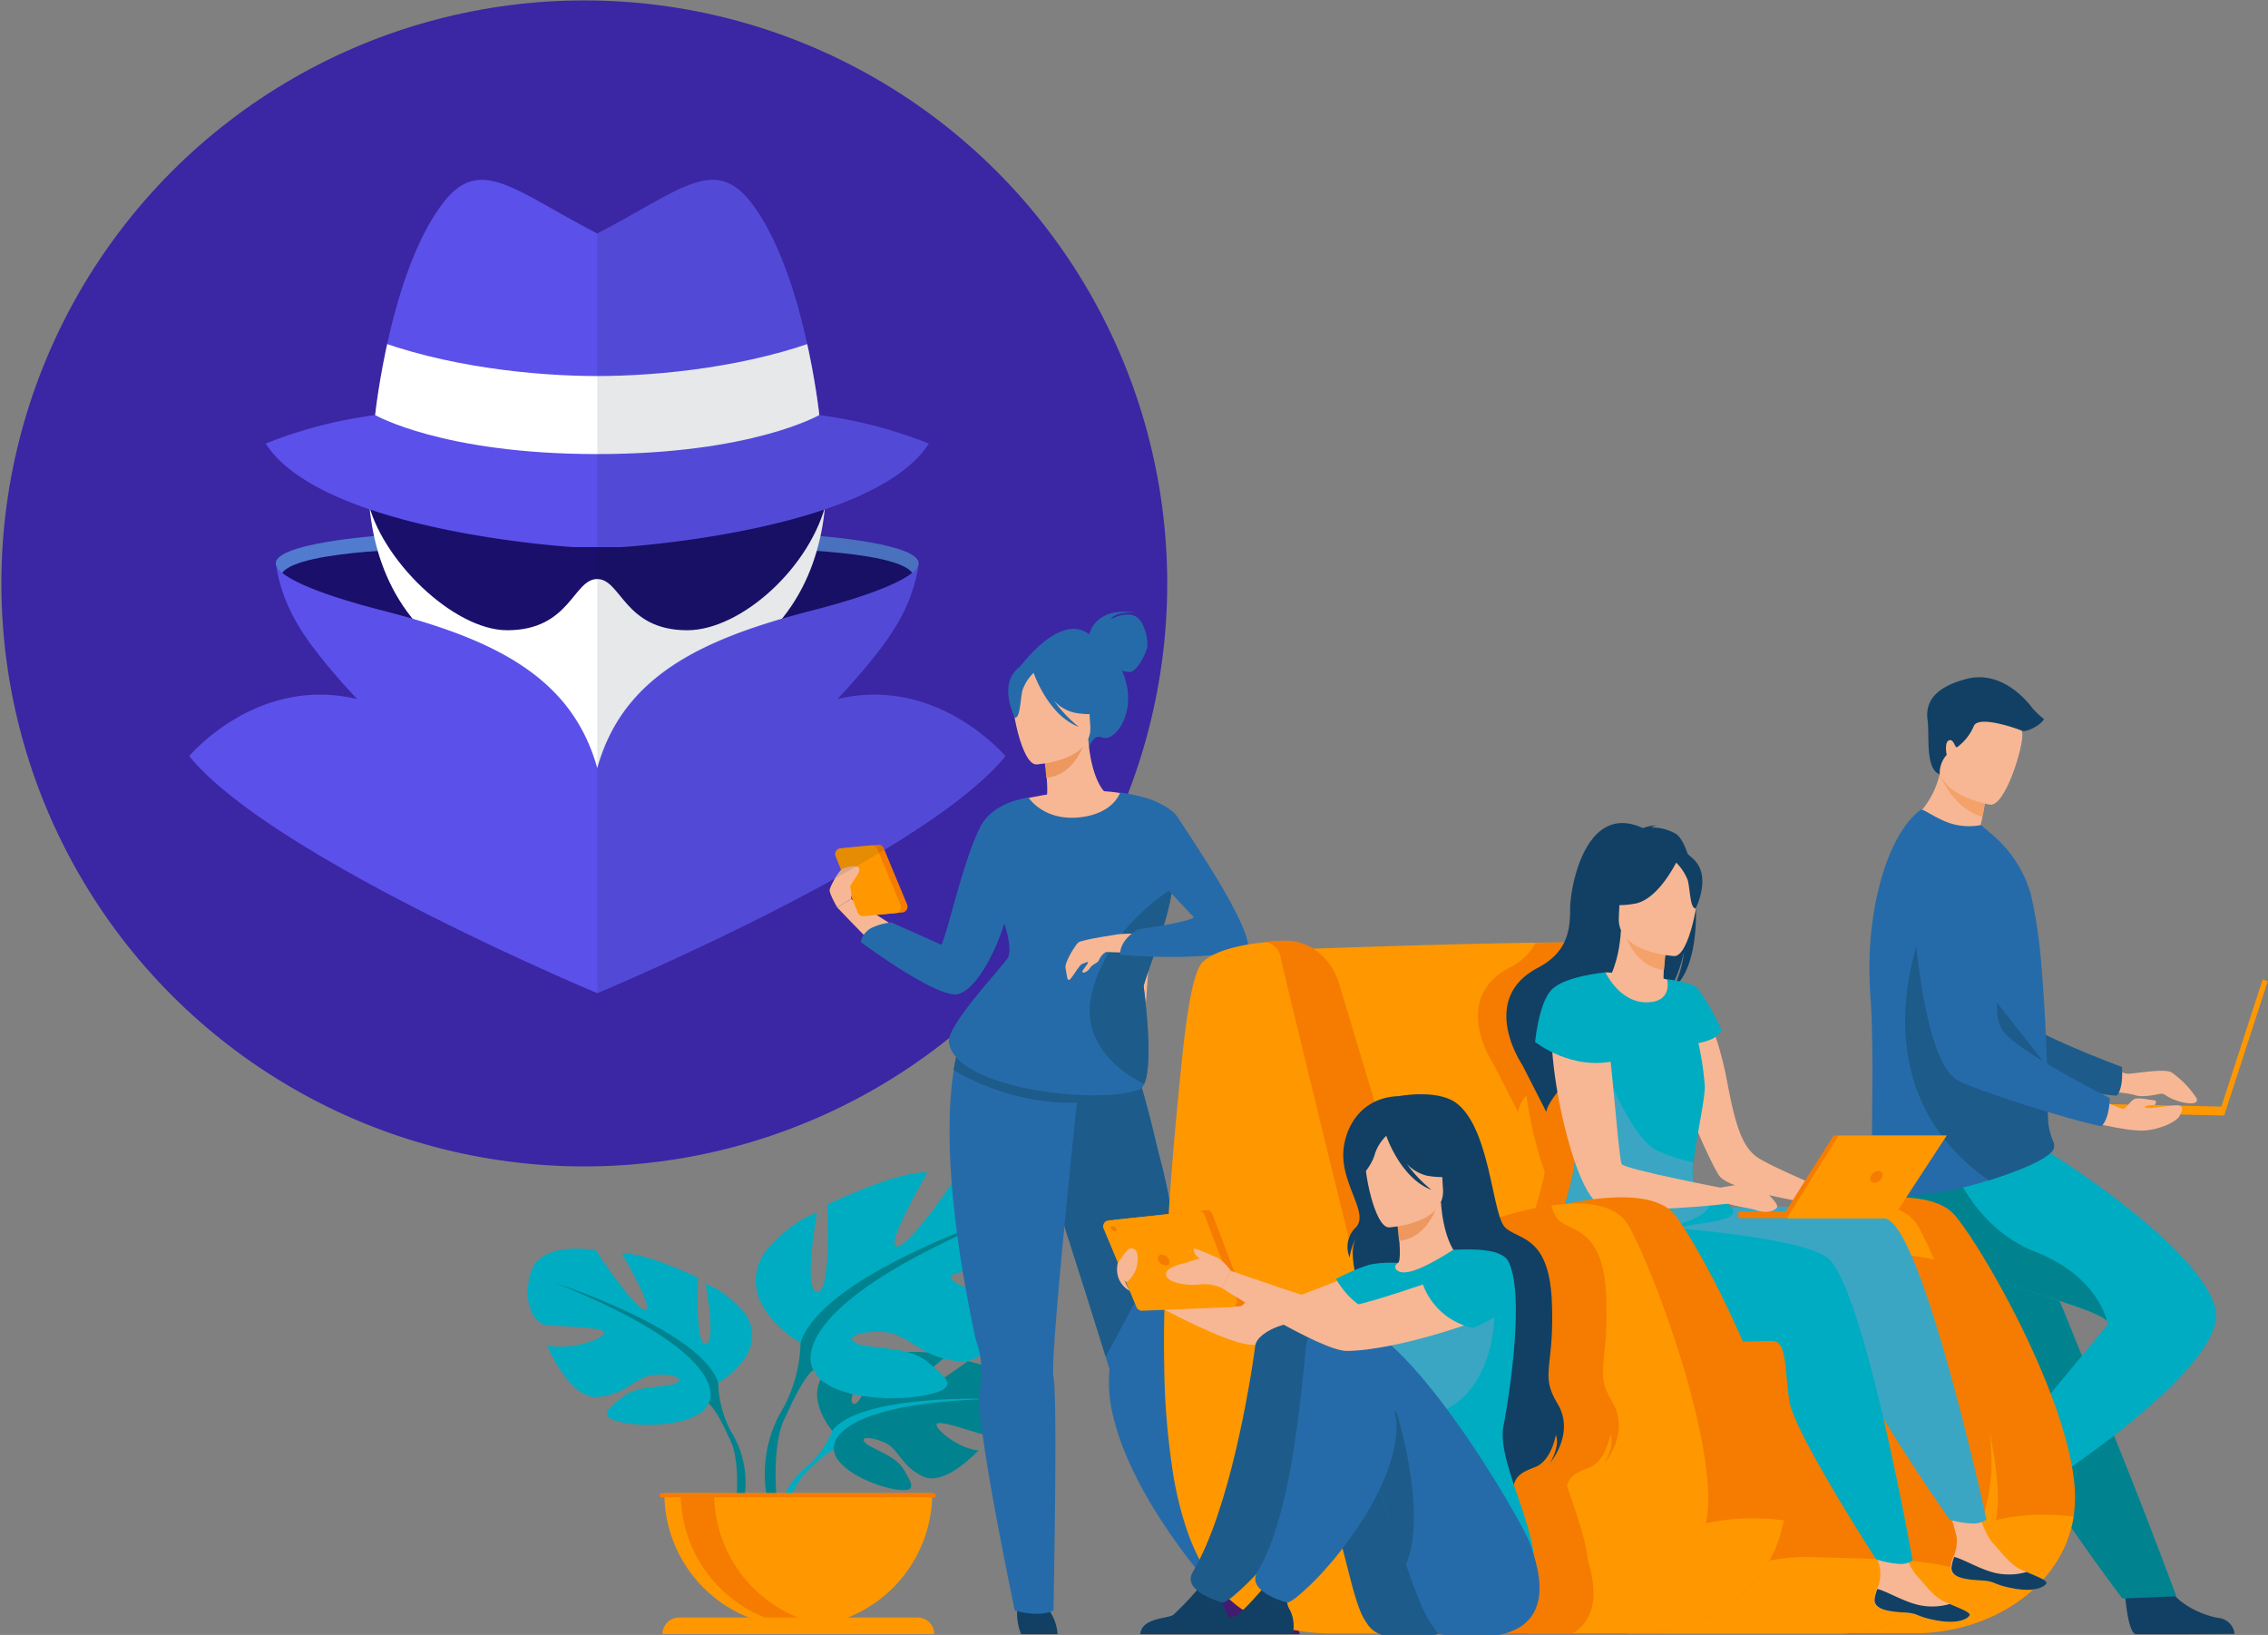 <svg xmlns="http://www.w3.org/2000/svg" xmlns:xlink="http://www.w3.org/1999/xlink" width="377.91" height="272.39" viewBox="0 0 377.91 272.39"><rect x="0" y="0" width="377.91" height="272.39" fill="#808080" stroke="none"/><defs><clipPath id="clip-path"><path d="M136.52,69.15S134,45.4,125.27,33.9c-6.2-8.15-11.75-2.25-25.75,5-14-7.25-19.56-13.15-25.76-5C65,45.4,62.51,69.15,62.51,69.15A75.7,75.7,0,0,0,44.26,73.9c9.5,14.75,51.26,17.25,51.26,17.25h8s41.75-2.5,51.25-17.25A75.7,75.7,0,0,0,136.52,69.15Z" style="fill:none"/></clipPath></defs><g style="isolation:isolate"><g id="Capa_1" data-name="Capa 1"><circle cx="97.36" cy="97.2" r="97.13" style="fill:#3b26a3"/><path d="M135.52,89.22s18.75,1.26,17.5,5-12.25,16.25-12.25,16.25L123,112Z" style="fill:#517bce"/><path d="M125.93,91.38s23.34.09,26.09,4.09c0,0-17.75,19-18.5,19.25s-22.75,2.5-22.75,2.5Z" style="fill:#1a0f6b"/><path d="M63.51,89.22s-18.75,1.26-17.5,5,12.25,16.25,12.25,16.25L76,112Z" style="fill:#517bce"/><path d="M73.1,91.38S49.76,91.47,47,95.47c0,0,17.75,19,18.5,19.25s22.75,2.5,22.75,2.5Z" style="fill:#1a0f6b"/><path d="M99.52,89.67S61.35,70.75,61.35,79.75c0,9.92,2.81,23,16.25,30.85,5.82,3.39,21.92,21.45,21.92,21.45S115.61,114,121.43,110.6c13.45-7.84,16.26-20.93,16.25-30.85C137.68,70.75,99.52,89.67,99.52,89.67Z" style="fill:#fff"/><path d="M99.52,83.27H61.26C63.34,93.07,75.51,105,84.51,105c10.51,0,11-8.53,15-8.53s4.5,8.53,15,8.53c9,0,20.73-10.61,23.25-21.68Z" style="fill:#1a0f6b"/><path d="M139.52,116.47s7.25-7.5,10.25-13a27.12,27.12,0,0,0,3.28-9.3c-.2.74-2.06,3.51-17.78,7.55-18.5,4.75-31.5,11-35.75,26.25-4.25-15.25-17.26-21.5-35.76-26.25C48,97.68,46.18,94.91,46,94.17a27.36,27.36,0,0,0,3.28,9.3c3,5.5,10.25,13,10.25,13-16.75-4-28,9.5-28,9.5,13.5,16.75,68,39.5,68,39.5s54.5-22.75,68-39.5C167.52,126,156.27,112.47,139.52,116.47Z" style="fill:#5b50ea"/><path d="M153.07,96.93s0,.07,0,.2A.61.61,0,0,0,153.07,96.93Z" style="fill:#18557f"/><path d="M46,97.13c0-.13,0-.2,0-.2A.61.61,0,0,0,46,97.13Z" style="fill:#18557f"/><path d="M136.52,69.15S134,45.4,125.27,33.9c-6.2-8.15-11.75-2.25-25.75,5-14-7.25-19.56-13.15-25.76-5C65,45.4,62.51,69.15,62.51,69.15A75.7,75.7,0,0,0,44.26,73.9c9.5,14.75,51.26,17.25,51.26,17.25h8s41.75-2.5,51.25-17.25A75.7,75.7,0,0,0,136.52,69.15Z" style="fill:#5b50ea"/><g style="clip-path:url(#clip-path)"><path d="M99.52,62.65c-10.25,0-25.51-1.5-38.26-6.5l1.25,13s11.25,6.5,37,6.5,37-6.5,37-6.5l1.25-13C125,61.15,109.76,62.65,99.52,62.65Z" style="fill:#fff"/></g><path d="M138.67,238.38s-5.44-6.35-.34-10.37c0,0,3.73-2.26,6.76-2.08,0,0-4.3,7.22-2.91,7.94s4.22-8.39,4.22-8.39,8.48-.82,11.21.49c0,0-7.25,5.93-5.72,6.28s9.36-5.47,9.36-5.47,7.89,1.35,7.47,6.16-3.14,6.3-4.33,6.17-8.2-2.79-8.34-1.81,4,4.18,7,4.33c0,0-5.56,6.12-9.26,4.36s-4-4.58-6.33-5.63-4.27-1-3.32,0,5.13,2.12,6.44,4.45,2.5,3.9-1.32,3.33-10-3.38-10.32-6.58Z" style="fill:#00838f"/><path d="M164.83,233.07s-21.44-.82-26.16,5.3a15.24,15.24,0,0,1-4.27,6l-.5,1.37s3.72-3.91,5-4.15C139,241.58,136.86,234,164.83,233.07Z" style="fill:#00acc1"/><path d="M134.4,244.36a13.5,13.5,0,0,0-4.93,9.48l.84.08s1.47-6.28,4.13-8.74S134.4,244.36,134.4,244.36Z" style="fill:#00acc1"/><path d="M119.66,230.4s8.64-4.84,4.61-11.41c0,0-3.23-4-6.69-5.07,0,0,1.84,9.8,0,10s-1.27-11.06-1.27-11.06-9.11-4.38-12.68-4c0,0,5.65,9.57,3.8,9.34s-8.18-9.92-8.18-9.92-9.29-1.73-10.84,3.79.92,8.3,2.3,8.64,10.27.23,10,1.38-6.23,3-9.57,2c0,0,3.69,9.11,8.53,8.65s6.34-3.46,9.34-3.69,5.19.58,3.69,1.38-6.58.27-9,2.33-4.38,3.32.11,4.24,12.57.35,14.19-3.11Z" style="fill:#00acc1"/><path d="M92.67,213.8s24.22,7.84,27,16.6a18.4,18.4,0,0,0,2.3,8.42v1.73s-2.54-5.88-3.92-6.69C118,233.86,123.46,226.25,92.67,213.8Z" style="fill:#00838f"/><path d="M122,238.82a15.9,15.9,0,0,1,1.6,12.56l-1-.25s.93-7.6-1-11.43S122,238.82,122,238.82Z" style="fill:#00838f"/><path d="M133.41,223.73s-11.4-6.39-6.07-15c0,0,4.25-5.31,8.82-6.68,0,0-2.43,12.91,0,13.22s1.67-14.59,1.67-14.59,12-5.77,16.72-5.31c0,0-7.45,12.61-5,12.3s10.79-13.06,10.79-13.06,12.31-2.28,14.29,5-1.22,10.94-3,11.4-13.53.29-13.22,1.82,8.2,3.95,12.61,2.58c0,0-4.86,12-11.25,11.4s-8.36-4.56-12.31-4.86-6.84.76-4.86,1.82,8.67.35,11.85,3.06,5.78,4.39-.15,5.6-16.56.46-18.68-4.1Z" style="fill:#00acc1"/><path d="M169,201.85S137,212.18,133.39,223.73a24.18,24.18,0,0,1-3,11.09v2.25s3.35-7.75,5.17-8.82C135.54,228.28,128.4,218.26,169,201.85Z" style="fill:#00838f"/><path d="M130.37,234.82a21,21,0,0,0-2.11,16.56l1.27-.33s-1.23-10,1.34-15.06S130.37,234.82,130.37,234.82Z" style="fill:#00838f"/><path d="M133,271.07a22.31,22.31,0,0,0,22.33-22.31H110.7A22.32,22.32,0,0,0,133,271.07Z" style="fill:#ff9800"/><path d="M138.53,270.93a18.45,18.45,0,0,1-2.78.17,22.32,22.32,0,0,1-22.33-22.31H119a22.3,22.3,0,0,0,19.56,22.14Z" style="fill:#f57c00"/><path d="M155.67,272.25H110.39a2.77,2.77,0,0,1,2.76-2.76H153A2.76,2.76,0,0,1,155.67,272.25Z" style="fill:#ff9800"/><rect x="109.97" y="248.79" width="45.9" height="0.68" style="fill:#f57c00"/><path d="M354,264.69s.46,7.46,1.91,7.57h7.32l9.11-.05a3,3,0,0,0-2.72-2.66c-2.66-.46-7.12-2.33-8.73-5.84C359.12,260,354,264.69,354,264.69Z" style="fill:#114064"/><path d="M349.07,176.45s4.3,2.44,5.5,2.44,5.93-.91,7.25-.24a15.87,15.87,0,0,1,4.15,4.26c.8,1.59-3.24.89-5.15-.46a1.23,1.23,0,0,0-1-.2c-1,.22-3,.59-4,.22-1.34-.49-8.37-1-8.37-1Z" style="fill:#f7b794"/><path d="M316.37,143.17s4.45,31.66,11.83,34.49c3.64,1.4,19.74,4.58,24.49,4.89,0,0,1.17-.94.88-4.79,0,0-16.85-6.19-19.25-9.55-3.56-5,2.22-20.45-2.26-25.16S320.06,136.33,316.37,143.17Z" style="fill:#1d5b8a"/><path d="M317.87,209.87a55.88,55.88,0,0,0,4.35,6.22c4.79,6,10,11,10.92,15.74a19.34,19.34,0,0,0,.84,3c.38,1.08.85,2.22,1.39,3.39a104.18,104.18,0,0,0,8.1,13.85c5.25,7.77,10.18,14.25,10.18,14.25l9-.38c-.36-.91-4.31-11.64-9.58-24.75-2.15-5.32-4.42-11-6.62-16.44-.3-.72-.59-1.45-.88-2.17-.67-1.67-1.33-3.31-2-4.92l-8.91-22.11s-19.7-7.48-21.79-2.62C311.17,196.93,312.55,200.85,317.87,209.87Z" style="fill:#00838f"/><path d="M333,243.38s-6.3,4-5.69,5.35c.08.17,3.56,6.4,3.56,6.4l4.49,7.92a3,3,0,0,0,1-3.67c-.89-2.55-1.43-7.35.86-10.47C339.6,245.63,333,243.38,333,243.38Z" style="fill:#163560"/><path d="M336.06,250.48s-3.93-3.47-4.62-6c0,0,16.2-19.41,19.71-23.76.17-.19.12-.42-.09-.66-2.65-3-32.13-9.07-36-15.06a18.37,18.37,0,0,1-2.49-5.74,13.58,13.58,0,0,1-.19-6.18l29.45-.85s24.51,15.26,27.28,25.66S336.06,250.48,336.06,250.48Z" style="fill:#00acc1"/><path d="M351.06,220.07c-2.65-3-32.13-9.07-36-15.06a18.57,18.57,0,0,1-2.49-5.74v-3.72l12.51-2s3.55,10.91,14.05,15C349,212.4,350.87,219.21,351.06,220.07Z" style="fill:#00838f"/><path d="M333.79,141.18c-6,1.53-15.83-4-15.83-4a14.58,14.58,0,0,0,5.25-8.23c.07-.29.14-.58.2-.88l3.06-.65L331,131.5a37.23,37.23,0,0,1-.68,4.6c-.09.5-.21,1-.34,1.63A14,14,0,0,1,333.79,141.18Z" style="fill:#f7b794"/><path d="M311.65,165.86c.85,11.47-.27,28.91.7,31.93.84,2.61,10.35,1.06,14.15.19,1.41-.32,3.11-.78,4.87-1.33,4.91-1.52,10.25-3.68,10.83-5.29a1.05,1.05,0,0,0,.05-.19,1.52,1.52,0,0,0,0-.67,11.52,11.52,0,0,1-1-3.74c-.09-2.27-.08-4.94-.16-7.81a8.48,8.48,0,0,0,0-1v-.3c-.08-3.21-.25-6.58-.44-9.91-.13-2.1-.27-4.18-.44-6.17A82.39,82.39,0,0,0,338.4,149a20.37,20.37,0,0,0-6.5-10l-1.82-1.55a10.26,10.26,0,0,1-6.56-.87c-2.34-1.11-3.14-1.91-3.56-1.61C314.53,139.07,310.64,151.83,311.65,165.86Z" style="fill:#266ba9"/><path d="M331.37,196.66c4.91-1.52,10.25-3.69,10.83-5.3a1.21,1.21,0,0,0,.05-.18v-.68a11.46,11.46,0,0,1-1-3.73c-.1-2.27-.08-4.94-.16-7.81a6.63,6.63,0,0,0,0-1v-.31l-19.83-25.26S307.84,180.14,331.37,196.66Z" style="fill:#1d5b8a"/><path d="M331,131.52a39.54,39.54,0,0,1-.68,4.6c-4.44-1.44-6.45-5.45-7.13-7.15.08-.29.14-.58.2-.88l3.06-.65Z" style="fill:#f4a269"/><path d="M331.61,134.07s-9.68-1.62-8.58-7.63.59-10.28,6.81-9.5,7,3.29,7.14,5.39S334.16,134.34,331.61,134.07Z" style="fill:#f7b794"/><rect x="362.06" y="174.05" width="23.51" height="0.9" transform="translate(92.34 476.1) rotate(-72)" style="fill:#ff9800"/><rect x="357.53" y="172.5" width="1.48" height="24.68" transform="translate(165.84 539.1) rotate(-88.78)" style="fill:#ff9800"/><path d="M346.42,186.48s7.92,2.09,10.9,1.87,5.45-1.63,5.82-2.37,1.16-2-.86-1.81-4.78.68-4.88.29,1.65-.35,1.65-.35.52-.77-.14-.8-2.59-.55-3.3-.19-1.38,1.68-1.9,1.62-6.64-2.75-6.64-2.75Z" style="fill:#f7b794"/><path d="M318.34,144.47s.93,32,8,35.59c3.47,1.79,19.11,6.72,23.8,7.56,0,0,1.27-.82,1.41-4.67,0,0-16.07-8-18.08-11.61-3-5.37,4.45-20.09.53-25.26S322.75,138.07,318.34,144.47Z" style="fill:#266ba9"/><path d="M323.21,129a4.59,4.59,0,0,1,1.16-3.24s-.44-2.07.38-2.41,1,1.4,1.37,1.12a8.33,8.33,0,0,0,2.76-3.48c.72-1.91,7.28.41,8,.75s3.22-.92,3.7-1.94a13.9,13.9,0,0,1-2-1.91c-.61-.82-4.91-6.35-10.91-4.78s-6.82,4.44-6.48,6.89S320.75,128.14,323.21,129Z" style="fill:#114064"/><path d="M141.09,141.24l5.17-.49a.94.94,0,0,1,1,.58l3.9,9.38a1,1,0,0,1-.51,1.24.83.83,0,0,1-.27.07l-5.39.51a.93.93,0,0,1-1-.59l-3.69-9.41a1,1,0,0,1,.54-1.23,1.14,1.14,0,0,1,.25-.06Z" style="fill:#f57c00"/><path d="M206.64,265.3l-2.75,1.46S189.06,251.07,185.5,236a22.91,22.91,0,0,1-.62-7.87s-.22-.68-.6-1.89V226c-.17-.53-.36-1.15-.58-1.86l-2.82-8.95c-2.59-8.17-8.49-26.6-11-34.27L188,174.39s2.06,4.7,5,17.46c.46,1.67.92,3.51,1.35,5.51.48,2.28.93,4.76,1.31,7.45a113,113,0,0,1,1.09,15.26c0,2.29,0,4.65-.18,7.1a31.21,31.21,0,0,0,.67,6.89C199.48,246.49,206.64,265.3,206.64,265.3Z" style="fill:#266ba9"/><path d="M216.56,272.25H202a6.12,6.12,0,0,1,.42-3.93c.85-1.41.52-2.21-.11-3.38a5.67,5.67,0,0,0,2.47.47,5,5,0,0,0,2.18-.77A51,51,0,0,0,211.1,269C212,269.72,216.27,269.47,216.56,272.25Z" style="fill:#431b73"/><path d="M195.63,204.81l-11.39,21.26c-.17-.53-.37-1.15-.59-1.86-.71-2.28-1.7-5.4-2.82-9-2.58-8.17-8.48-26.6-11-34.27l18.13-6.6s2.06,4.7,5,17.46c.46,1.67.92,3.51,1.35,5.51C194.8,199.64,195.25,202.12,195.63,204.81Z" style="fill:#1d5b8a"/><path d="M146.26,158c-.09.08-4.44-4.36-6.76-6.82l2.33-1.41,12.69,8Z" style="fill:#f7b794"/><path d="M169.53,267.66a9.45,9.45,0,0,0,.61,4.59h6.08a7.82,7.82,0,0,0-1.5-4.09C173.18,265.88,169.53,267.66,169.53,267.66Z" style="fill:#114064"/><path d="M181.5,105.69c.08-.39,1.12-4.55,7.57-3.65,0,0-3.22-.17-4,1.12,0,0,2.45-1.35,4.1-.49s2.15,4.1,2,5.11-1.7,4.09-2.86,4.17a3.29,3.29,0,0,1-1.35-.23,13.08,13.08,0,0,1,.6,1.69c1.64,5.69-1.89,10.36-4,9.43-1.32-.61-2.13,1.69-2.13,1.69l-11.59-13.28S176.59,101.86,181.5,105.69Z" style="fill:#266ba9"/><path d="M169.63,141.28a16.8,16.8,0,0,0,5.79,2.47c8.93,2.06,12.35-5.48,13.64-10.66a7.9,7.9,0,0,0-3-.93c-.64-.08-1.32-.13-1.88-.15-1-.77-2.5-3.91-2.83-8.79l-.42.12-7,1.92s.33,2.24.48,4.34c.13,1.66.15,3.24-.17,3.63l-.88.19h0A46,46,0,0,0,169.63,141.28Z" style="fill:#f7b794"/><path d="M173.86,125.26s.32,2.23.48,4.35c4-.4,5.83-4.2,6.56-6.28Z" style="fill:#ed985f"/><path d="M172.67,127.36s9.46-.53,9-6.41.52-9.91-5.54-9.83-7.07,2.41-7.41,4.41S170.2,127.34,172.67,127.36Z" style="fill:#f7b794"/><path d="M168.82,112.24c1.33-1.88,2.47-1.57,3.12-1.08a6.62,6.62,0,0,1,8.6.75,11.19,11.19,0,0,0,4.15,6.37s-1.65,1.2-5.69.45a6.67,6.67,0,0,1-3.38-2,22,22,0,0,0,4.13,4.37c-4.9-1.86-7.28-8.31-7.52-9a7.38,7.38,0,0,0-1.86,2.9c-.37,1.53-.36,4.63-1.26,4.59C169.1,119.6,166.82,115.07,168.82,112.24Z" style="fill:#266ba9"/><path d="M171.14,133s15.42-3.74,22.12,1.78l-3.36,46.69-30.14-7.27s.85-3,6.63-10.82S169.65,144,171.14,133Z" style="fill:#f7b794"/><path d="M180.13,176.23v.46c0,.16,0,.32,0,.47-.13,1.21-.38,3.53-.7,6.55-.82,7.92-2.12,20.64-3,30.67-.69,7.85-1.13,14.07-.89,15.06.71,3,0,38.88,0,38.88-2.56,1.23-6.45,0-6.45,0s-6.82-32.33-5.86-36.82a15.46,15.46,0,0,0-.65-8.33c-5.29-24.67-4.71-38.34-3.66-44.89a28.93,28.93,0,0,1,.91-4,9.19,9.19,0,0,1,.36-1A25,25,0,0,1,180.13,176.23Z" style="fill:#266ba9"/><path d="M190,181.42a29.61,29.61,0,0,1-10.58,2.28,34.89,34.89,0,0,1-8.7-.82,39.92,39.92,0,0,1-11.82-4.6,28.93,28.93,0,0,1,.91-4c3.55-2.53,12.35-.11,19.54,2.58l.77.29C185.53,179.26,190,181.42,190,181.42Z" style="fill:#1d5b8a"/><path d="M195.33,148.07c-.75,5.62-3.72,12.49-4.78,16.19,0,0,1.78,12.85.08,16.37a1.51,1.51,0,0,1-.72.81c-6.28,2.74-30.77.08-31.8-7.81-.38-2.86,9.32-12.95,9.89-14.18.23-.51.48-2.15-.65-5.55-1.62,5-4.59,10.71-7.59,11.69-3.29,1.07-16.29-8.62-16.29-8.62s-.08-1.18,1.57-2.29a10.09,10.09,0,0,1,3.48-1l8.33,3.72c1-1.78,3.64-14.14,6.54-19.72,2.19-4.19,8-4.8,8-4.8s2.43,3.85,8.3,3.31,6.94-4.14,6.94-4.14,5.21.69,6.81,2C193.73,134.28,196.31,140.69,195.33,148.07Z" style="fill:#266ba9"/><path d="M190.55,164.24s1.78,12.85.08,16.37c-4.58-2.29-10.55-7.25-8.73-15,2.64-11.27,13.43-17.56,13.43-17.56C194.59,153.67,191.61,160.54,190.55,164.24Z" style="fill:#1d5b8a"/><path d="M186.64,155.61s-6.52.94-7,1.43-2.32,3.31-2.09,4.29.19,2,.59,1.93,1.71-2.57,2.2-2.68.89-.45.95-.23-1,1.27-.94,1.57.89,0,1.26-.63,1.31-.87,1.45-1.23.79-1.56,1.66-1.51S186.64,155.61,186.64,155.61Z" style="fill:#f7b794"/><path d="M193,155.35l-6.34.26-2.17,3,8.62.29Z" style="fill:#f7b794"/><path d="M186.64,132.07s7.56.9,9.64,4.14c2.63,4.09,11.93,17.68,11.73,21.79,0,0-5.79,2.31-21.37,1.07,0,0-.28-2.35,3-4.24,0,0,8.36-1.15,9.29-2l-6.21-6.59Z" style="fill:#266ba9"/><path d="M140,141.34l5.17-.5a1,1,0,0,1,1,.58l3.9,9.39a1,1,0,0,1-.49,1.24h0a.68.68,0,0,1-.28.07l-5.38.51a.93.93,0,0,1-1-.59l-3.69-9.42a.94.94,0,0,1,.52-1.21h0a.54.54,0,0,1,.25-.06Z" style="fill:#ff9800"/><path d="M139.5,151.18s-1.36-2.35-1.26-2.93,1.51-3.27,2.24-3.54c1.3-.48,3.12-.77,2.62.59-.33.9-1.65,2.21-1.41,2.62a5.5,5.5,0,0,1,.14,1.85Z" style="fill:#f7b794"/><path d="M345.51,252.67c-1.85,11.86-14,19.42-26.39,19.42h-24.6l1.92-69.16s23.48-7.53,29.38-.36c5.16,6.27,19.17,31.12,19.91,45.83A21,21,0,0,1,345.51,252.67Z" style="fill:#f57c00"/><path d="M280.19,210.26s33.19-16.94,39.48-5.87c3.34,5.87,12.53,29.31,13.21,44,.65,14.29-11.73,23.69-24.47,23.69H285.78Z" style="fill:#ff9800"/><path d="M286.43,219.65c-.28,1.44-3,2.78-7,4-.71.21-1.45.41-2.23.61-13.57,3.46-37.61,5.4-39.91,4.38-3.16-1.42-22.6-70.44-22.6-70.44s18.55-.69,33.29-1c5-.11,9.63-.19,12.88-.18a10.36,10.36,0,0,1,1.12.08,5.38,5.38,0,0,1,3.28,1.68c2.37,2.55,3,7.58,5.15,13.15s4.85,12.37,7.37,19.18c.65,1.76,1.29,3.51,1.92,5.23.17.49.35,1,.52,1.45C284,208.16,286.88,217.32,286.43,219.65Z" style="fill:#ff9800"/><path d="M345.51,252.67c-1.85,11.86-14,19.42-26.39,19.42H307.05C315.1,266.63,322.38,249.83,345.51,252.67Z" style="fill:#ff9800"/><path d="M280.27,197.71l-2.32-.39a2.06,2.06,0,0,1-.42-.58c-.37-.8-.12-3.09.29-5.72-2.52-6.82-5.19-13.68-7.36-19.18s-2.79-10.6-5.16-13.15A5.33,5.33,0,0,0,262,157l-6.16.1a9.4,9.4,0,0,1-4.32,4.11c-10.06,5.29-2.59,16.21-2.59,16.21l4,7.84a6.24,6.24,0,0,1,1.42-2.76,64.68,64.68,0,0,0,3.05,12.82c-.71,3.6-2.54,9-3.51,13.06-.78,3.27-1,5.73.27,5.85a1.85,1.85,0,0,0,.47,0,6.77,6.77,0,0,0,.8,3.59c2.52,4.87,14.65,5.75,24,5.77,4-1.19,6.68-2.52,7-4C286.88,217.32,284,208.16,280.27,197.71Z" style="fill:#f57c00"/><path d="M326.13,261.46c-4.75,6.6-12,10.83-20.15,10.7h-51.6l18.8-61.91s47.61-4.73,53.47,1.58c2.73,2.93,4.26,16.2,5.12,29.58A30.9,30.9,0,0,1,326.13,261.46Z" style="fill:#f57c00"/><path d="M326.13,261.46c-4.75,6.6-12,10.83-20.15,10.7H271.09c4.11-3.44,17-13.22,30.84-12.75C312.42,259.77,320.74,259.62,326.13,261.46Z" style="fill:#ff9800"/><path d="M283.24,166.93s2.9,4.29,4.55,13.3c1.45,7.9,2.72,10.81,4.81,12.43s13.74,6.4,13.74,6.4l-.87,2s-17.07-2.33-19-5.18-9.23-19.71-8.66-23.59S283.24,166.93,283.24,166.93Z" style="fill:#f7b794"/><path d="M325.06,261.07c-.15,1.66,2.16,2.07,4.85,2.2s1.88.68,5.55,1.35,5.16-.34,5.42-.84-1.47-1.13-3.29-1.91l-.69-.3c-2-.89-3.2-2.74-4.8-4.44s-3-6.79-3-6.79l-5-1.07s1.41,4.65,1.9,6.64a6.09,6.09,0,0,1-.52,3.47,6.62,6.62,0,0,0-.46,1.69Z" style="fill:#f7b794"/><path d="M330,263.3c2.69.13,1.88.68,5.55,1.35s5.16-.34,5.42-.84-1.47-1.13-3.29-1.91h0a10.47,10.47,0,0,1-5.58.07c-2.43-.67-4.78-2.12-6.47-2.59a7.08,7.08,0,0,0-.45,1.68C325,262.76,327.23,263.16,330,263.3Z" style="fill:#114064"/><path d="M275.25,201.82s33.23-2.5,39.49,1.45S331,253.18,331,253.18a4.09,4.09,0,0,1-2,.65,16.43,16.43,0,0,1-4.12-.62s-14.42-20.57-15.44-25.75-.77-9.81-3.08-9.93-31.15,3.5-35.51-4.18a17.7,17.7,0,0,1-.75-15.28Z" style="fill:#3aa6c3"/><path d="M312.34,266.43c-.15,1.67,2.17,2.07,4.85,2.21s1.88.68,5.56,1.34,5.15-.34,5.42-.84-1.48-1.13-3.3-1.91l-.69-.29c-2.05-.9-3.21-2.75-4.81-4.45s-3-6.79-3-6.79l-5-1.07s1.4,4.66,1.89,6.65a6.17,6.17,0,0,1-.51,3.47A6.55,6.55,0,0,0,312.34,266.43Z" style="fill:#f7b794"/><path d="M317.19,268.64c2.69.13,1.88.68,5.56,1.34s5.15-.34,5.42-.84-1.48-1.13-3.3-1.91h0a10.33,10.33,0,0,1-5.57.07c-2.44-.66-4.79-2.11-6.47-2.58a6.66,6.66,0,0,0-.46,1.68C312.19,268.07,314.51,268.5,317.19,268.64Z" style="fill:#114064"/><path d="M268.75,203.88s29.52,1.39,35.62,5.58S318.7,260,318.7,260a3.9,3.9,0,0,1-2,.57,16.34,16.34,0,0,1-4.09-.78s-13.65-21.1-14.45-26.32-.38-9.83-2.69-10.05-31.26,2.29-35.32-5.55S268.75,203.88,268.75,203.88Z" style="fill:#00acc1"/><path d="M279.27,138.94a7.79,7.79,0,0,0-4.08-1.07,1.92,1.92,0,0,1,.89-.35,6.38,6.38,0,0,0-2.32.45c-9.6-4.45-12.12,9.93-12.13,13.31s-.25,7.26-5.37,9.95c-10.06,5.29-2.59,16.21-2.59,16.21l4,7.84c-.07-2.74,13.44-16.26,20.28-20.12,1.75-2.24,2.6-6.35,2.66-6.67a17.87,17.87,0,0,1-1.75,6.08C284.75,159.84,282.74,141.23,279.27,138.94Z" style="fill:#114064"/><path d="M267.51,162s2.61.11,5.35.37a21,21,0,0,1,4.92.83c2.6,1.08,2.33,5.69-3.13,4.84S267.13,163.36,267.51,162Z" style="fill:#f7b794"/><path d="M277.55,165.35s.78,4-2.8,3.8c-2.35-.1-7.41-2.94-7-5,.21-1,2-3.43,2.34-9.09l.43.12,7.18,1.92s-.32,2.28-.47,4.44C277.14,163.41,277.14,165.13,277.55,165.35Z" style="fill:#f7b794"/><path d="M277.74,157.16s-.32,2.28-.47,4.43c-4.06-.38-6-4.24-6.71-6.36Z" style="fill:#f4a269"/><path d="M269.86,154.39a21.49,21.49,0,0,1-2.23-6.42c-.23-2.08,1.33-9.64,8.93-8a10.42,10.42,0,0,1,4.21,1.92c1.59,1.23,3.83,3.82.7,10.3l-.85,2.2Z" style="fill:#114064"/><path d="M279,159.29s-9.65-.48-9.26-6.48-.58-10.11,5.59-10.05,7.22,2.42,7.58,4.45S281.49,159.26,279,159.29Z" style="fill:#f7b794"/><path d="M279.7,142.91s-3.11,6.86-7.23,7.63-5.8-.43-5.8-.43a11.48,11.48,0,0,0,4.2-6.52S278,139.42,279.7,142.91Z" style="fill:#114064"/><path d="M279,143.43a8.51,8.51,0,0,1,2.24,3.26c.38,1.56.39,4.72,1.31,4.67,0,0,2.31-4.65.25-7.5C280.64,140.83,279,143.43,279,143.43Z" style="fill:#114064"/><path d="M288.62,202.32c-.78.93-3.22,1.22-5.83,1.64a17.91,17.91,0,0,0-5.73,1.67c-3.48,2-14.84,8.94-18.17,8.62-1.29-.12-1.05-2.58-.27-5.85,1.23-5.17,3.81-12.34,3.81-15.45a90,90,0,0,1,1.32-10.33c.06-.38.13-.75.19-1.13,1.49-9,3.57-19.5,3.57-19.5s2.31,5,6.81,5,3.46-3.84,3.46-3.84,4.11.48,5.09,1.52a39.61,39.61,0,0,1,3.92,6.8s.1,1.57-3.79,2.31a50.13,50.13,0,0,1,1.06,7.09c.09,2.1-1.43,8.66-1.86,12.74a7.65,7.65,0,0,0,.06,3.09,5.89,5.89,0,0,0,2.37,2C286.82,200,289.55,201.21,288.62,202.32Z" style="fill:#00acc1"/><path d="M284.62,198.7c2.49,4.25-6.76,5.54-8.29,6.42-3.48,2-14.12,9.45-17.44,9.13-1.3-.12-1.05-2.58-.27-5.85,1.23-5.16,3.81-12.33,3.81-15.45a90,90,0,0,1,1.32-10.33l4-3.85s4.29,11.1,8.39,12.92a34.63,34.63,0,0,0,6,2,7.65,7.65,0,0,0,.06,3.09A6,6,0,0,0,284.62,198.7Z" style="fill:#3aa6c3"/><path d="M266.28,165.32s-3.43-2.09-6.75,1.86,2.36,32.16,7.27,33.61c5.45,1.61,21.21-.26,21.21-.26l-.3-2.46s-16.77-3.21-17.47-4.11S268,165.77,266.28,165.32Z" style="fill:#f7b794"/><path d="M267.51,162s-7,.63-9.08,3-2.64,8.59-2.64,8.59,6.2,5,13.66,3.06Z" style="fill:#00acc1"/><rect x="289.66" y="201.85" width="9.3" height="1.1" style="fill:#f57c00"/><path d="M297,202.8c.09-.36,8.54-13.63,8.54-13.63h18.82l-9.44,13.28Z" style="fill:#f57c00"/><path d="M297.77,203c.1-.36,8.58-13.79,8.58-13.79h18l-9,13.79Z" style="fill:#ff9800"/><path d="M313.63,196.07a1.48,1.48,0,0,1-1.31,1,.68.68,0,0,1-.71-.63.71.71,0,0,1,.07-.35,1.53,1.53,0,0,1,1.31-1,.67.67,0,0,1,.71.61v0A.53.53,0,0,1,313.63,196.07Z" style="fill:#f57c00"/><path d="M286.34,197.92s5.46-1,6.08-.79,4.05,3.35,3.7,4-1.77,1.05-3.35.53-5-.8-5.64-1.59A5.13,5.13,0,0,1,286.34,197.92Z" style="fill:#f7b794"/><path d="M297.22,253.29c-2,11.51-12.94,18.8-24.17,18.8H250.43l1.77-69.15s21.59-7.53,27-.37c4.75,6.28,17.64,31.12,18.31,45.83A21.62,21.62,0,0,1,297.22,253.29Z" style="fill:#f57c00"/><path d="M297.22,253.29c-2,11.51-12.94,18.8-24.17,18.8H255C263.42,266.34,274.83,250.48,297.22,253.29Z" style="fill:#ff9800"/><path d="M262.14,272.07H236.25l-7,.08h-7.14a36.1,36.1,0,0,1-5.59-.43,24.73,24.73,0,0,1-6.24-1.78,19.63,19.63,0,0,1-2-1,19.35,19.35,0,0,1-2.46-1.67,22.1,22.1,0,0,1-5.22-6.13,33.5,33.5,0,0,1-2.71-5.9,57.3,57.3,0,0,1-2.38-9.49A123.25,123.25,0,0,1,194,228q-.09-4.14,0-8.73.12-7.33.66-15.89.74-12,2.26-26.6c.91-8.9,2-15.11,3.51-16.53,2.26-2.09,7-2.93,10.28-3.26h0c2-.21,3.52-.22,3.52-.22,4,0,7.59,2.88,8.88,7.17,2.63,8.72,7.32,24.32,12.2,40.65a.32.32,0,0,0,.07.24l.84,2.82c0,.15.09.29.13.43l.86-.38h0c1.17-.52,2.49-1.09,3.92-1.67h0l2.3-.9c2.23-.86,4.64-1.71,7.09-2.43,1.08-.33,2.17-.63,3.26-.9,1.39-.35,2.77-.64,4.12-.86H258l.47-.08c5.81-.85,10.86-.26,12.94,3.42,3.34,5.89,12.53,29.4,13.2,44.15C285.29,262,274.17,271.14,262.14,272.07Z" style="fill:#ff9800"/><path d="M225.84,210.79s-11.61-47.3-12.45-51.27a3,3,0,0,0-2.68-2.58c2-.21,3.53-.22,3.53-.22,4,0,7.59,2.87,8.88,7.14,2.81,9.33,8,26.51,13.24,44C236.09,207.87,225.84,210.79,225.84,210.79Z" style="fill:#f57c00"/><path d="M268.64,233.53c-3.11-5.13-.5-6.09-1-17.6s-5.83-10.55-8.06-12.77a6.07,6.07,0,0,1-1.07-2.37l-.48.08h-.12c-1.34.21-2.73.5-4.12.85-1.09.27-2.17.57-3.26.89-2.44.73-4.85,1.58-7.09,2.44-.79.29-1.56.6-2.3.9-1.92,12.07-4.9,66.15-4.9,66.15l.08.07,7.55-.07h18.25c4.59-2.84,3.56-8.54,2.48-12.12-.43-3.83-2.12-8.3-3.5-12.47.43-1.27,1-2,3.61-2.94,2.87-1.06,3.63-5.58,3.63-5.58.76,2-1,4.81-1,4.88C267.42,243.69,271.71,238.61,268.64,233.53Z" style="fill:#f57c00"/><path d="M230.49,210.22s-17.23,7.5-20.35,7.36-22.4-5.86-22.4-5.86l.49,3.31s14.87,8.55,20.07,9,22.62-4.59,24.31-5.67S235.4,211.31,230.49,210.22Z" style="fill:#f7b794"/><path d="M233.08,182.62s6.35-1.2,9.52,1.11c5.73,4.18,6,18.61,8.19,20.76s7.32,1.23,7.79,12.35-2.07,12,.94,17-1.27,9.93-1.27,9.93,1.75-2.74,1-4.72c0,0-.73,4.37-3.5,5.39s-3.19,1.77-3.63,3.28c0,0-23.67-12.13-23.7-20.73s-4.65-17.12-2.38-20.85a8.28,8.28,0,0,0-1.14,3.37,4.46,4.46,0,0,1,1-5c2.37-2.43-2.77-7.47-2-13.3C224.41,187.18,227.22,182.8,233.08,182.62Z" style="fill:#114064"/><path d="M228.4,218.41a16.43,16.43,0,0,0,5.79,2.47c8.92,2.06,12.35-5.48,13.63-10.66a7.67,7.67,0,0,0-3-.93c-.65-.07-1.33-.12-1.89-.15-1-.76-2.49-3.9-2.82-8.78l-.42.11-7,1.93s.32,2.24.48,4.34c.12,1.66.14,3.24-.17,3.63l-.88.19h0A45.46,45.46,0,0,0,228.4,218.41Z" style="fill:#f7b794"/><path d="M232.63,202.39s.32,2.23.48,4.35c4-.4,5.83-4.19,6.55-6.28Z" style="fill:#ed985f"/><path d="M231.44,204.49s9.46-.52,9-6.41.53-9.91-5.53-9.83-7.07,2.41-7.41,4.41S229,204.47,231.44,204.49Z" style="fill:#f7b794"/><path d="M227.58,189.37c1.34-1.87,2.47-1.56,3.13-1.08a6.63,6.63,0,0,1,8.59.75,11.24,11.24,0,0,0,4.15,6.38s-1.64,1.18-5.69.45a6.75,6.75,0,0,1-3.37-2,22.13,22.13,0,0,0,4.12,4.36c-4.9-1.85-7.28-8.31-7.52-9a7.65,7.65,0,0,0-1.86,2.89c-.36,1.53-1.93,3.93-2.84,3.89C226.29,196.07,225.58,192.18,227.58,189.37Z" style="fill:#114064"/><path d="M250.51,237.64c.86-4.36,3.65-21.81.86-27.42-1-2-4.93-2.2-9.23-2-1.35.87-6.45,4.13-8.55,3.73h-.12c-1-.25-1.36-.94-.53-1.54a18.34,18.34,0,0,0-4.79.3,34.61,34.61,0,0,0-5.53,2.37s2,3.67,5,4.93c-.51,4.56.25,6.57,5,17.09a20,20,0,0,1-.54,16.91s23.52,18.91,23.65,9.28C255.84,254,249.42,243.22,250.51,237.64Z" style="fill:#00acc1"/><path d="M231,272.52a4.41,4.41,0,0,1-3.14-1.92l-.36-.55c-2.68-4.05-3.72-16.46-9.74-29.68-1.47-3.22-6.73-3.8-8.17-7.44,0,0-3.54-11.79,6.76-12.14s27.55,32.82,27.82,36.28S251,274.77,231,272.52Z" style="fill:#1d5b8a"/><path d="M190,272.25h14.65a6,6,0,0,0-.41-3.93c-.85-1.41-.52-2.21.11-3.38a5.67,5.67,0,0,1-2.47.47,5.05,5.05,0,0,1-2.18-.77,52.51,52.51,0,0,1-4.18,4.39C194.55,269.72,190.28,269.47,190,272.25Z" style="fill:#114064"/><path d="M249,214.79s1.91,17.35-10.47,21-15.88-16-5.89-17.38A94.48,94.48,0,0,0,249,214.79Z" style="fill:#3aa6c3"/><path d="M209.16,224.2c-.88,6.62-4.33,27.5-10.4,37.68-2,3.29,4.93,5.13,5,5.12.93-.24,2.47-1.72,3.18-2.36,4.93-4.44,15-17,15-27.13,0-4.93.09-14.33-3.5-16.72C216.17,219.32,209.51,221.58,209.16,224.2Z" style="fill:#1d5b8a"/><path d="M239.66,272.25s-.54-.76-1.49-2.2c-1.13-1.7-2.37-5.06-3.89-9.37-1.59-4.52-3.47-10.07-5.83-15.86-.72-1.8-1.49-3.59-2.32-5.4-1.47-3.22-5.5-2.78-6.94-6.41,0,0-5.6-12.62,4.7-13s29.87,33.75,31,37C256.11,260.7,262.12,275.71,239.66,272.25Z" style="fill:#266ba9"/><path d="M200.75,272.25H215.4a6,6,0,0,0-.42-3.93c-.85-1.41-.52-2.21.11-3.38a5.67,5.67,0,0,1-2.47.47,5.19,5.19,0,0,1-2.18-.77,50,50,0,0,1-4.18,4.43C205.31,269.72,201,269.47,200.75,272.25Z" style="fill:#114064"/><path d="M234.28,260.68c-1.58-4.52-3.47-10.08-5.82-15.87.61-4.38,1.94-8.21,4.17-9.76C232.63,235.07,238,251.83,234.28,260.68Z" style="fill:#1d5b8a"/><path d="M217.72,223.74c-.88,6.61-2.12,28-8.2,38.14-2,3.29,4.93,5.13,5,5.12.93-.24,2.47-1.72,3.18-2.36,4.93-4.44,15-17,15-27.13,0-4.93-5.78-13.93-9.36-16.32a3.6,3.6,0,0,0-5,1h0A3.64,3.64,0,0,0,217.72,223.74Z" style="fill:#266ba9"/><path d="M186,203.2l15-1.6a1,1,0,0,1,1,.62l5.38,14.11a1,1,0,0,1-.56,1.25.81.81,0,0,1-.31.06l-14.9.6a1,1,0,0,1-.93-.6l-5.49-13.1a1,1,0,0,1,.52-1.27.9.9,0,0,1,.27-.07Z" style="fill:#f57c00"/><path d="M184.69,203.33l15-1.59a1,1,0,0,1,1,.62l5.37,14.11a1,1,0,0,1-.56,1.25.77.77,0,0,1-.3.06l-14.9.59a1,1,0,0,1-.93-.59l-5.49-13.11a1,1,0,0,1,.52-1.27l.27-.07Z" style="fill:#ff9800"/><path d="M193,209.92a.61.61,0,0,1,.23-.83h0a.8.8,0,0,1,.34-.07,1.44,1.44,0,0,1,1.24.91.61.61,0,0,1-.24.84.57.57,0,0,1-.34.07A1.42,1.42,0,0,1,193,209.92Z" style="fill:#f57c00"/><path d="M185.14,204.67a.3.3,0,0,1,.11-.41h.17a.72.72,0,0,1,.61.45.3.3,0,0,1-.11.41h0a.22.22,0,0,1-.16,0A.67.67,0,0,1,185.14,204.67Z" style="fill:#f57c00"/><path d="M247.82,210.22s-20.81,7.66-23.93,7.5c-2-.09-18.82-6-18.82-6l-1.51,2.85s16.4,10.5,20.85,10.5c8.87-.1,23.84-5.54,25.53-6.62S252.73,211.31,247.82,210.22Z" style="fill:#f7b794"/><path d="M205.07,211.72s-1.51-2.32-3-2.39-4.09,1-5,1.2-3.41,1-2.66,2.21,4.23,1.5,5.73,1.23a7,7,0,0,1,3.41.6Z" style="fill:#f7b794"/><path d="M202.47,209.4s-2.39-1.09-3.07-1.29-.55,0-.34.65,1.43,1.26,1.43,1.46S202.47,209.4,202.47,209.4Z" style="fill:#f7b794"/><path d="M186.23,210.49s1.51-2.38,2-2.47c1.5-.29,1.5,1.68,1.19,3s-1.5,2.66-1.82,2.54S185.88,211.75,186.23,210.49Z" style="fill:#f7b794"/><path d="M186.17,211a4,4,0,0,0,2.06,4.06Z" style="fill:#f7b794"/><path d="M237.1,214a11.41,11.41,0,0,0,8.25,7.22s10.56-3.24,5.3-10.43C250.65,210.79,245.45,206.93,237.1,214Z" style="fill:#00acc1"/><path d="M99.52,165.47s54.5-22.75,68-39.5c0,0-11.25-13.5-28-9.5,0,0,7.25-7.5,10.25-13a27.12,27.12,0,0,0,3.28-9.3,1,1,0,0,1-.11.26,1.8,1.8,0,0,0,.08-.21c1.06-3.16-12.2-4.55-16.31-4.91a39.34,39.34,0,0,0,.71-4.44c7.53-2.55,14.2-6.09,17.35-11a75.7,75.7,0,0,0-18.25-4.75S134,45.4,125.27,33.9c-6.2-8.15-11.75-2.25-25.75,5Z" style="fill:#021a2e;opacity:0.1;mix-blend-mode:multiply"/></g></g></svg>